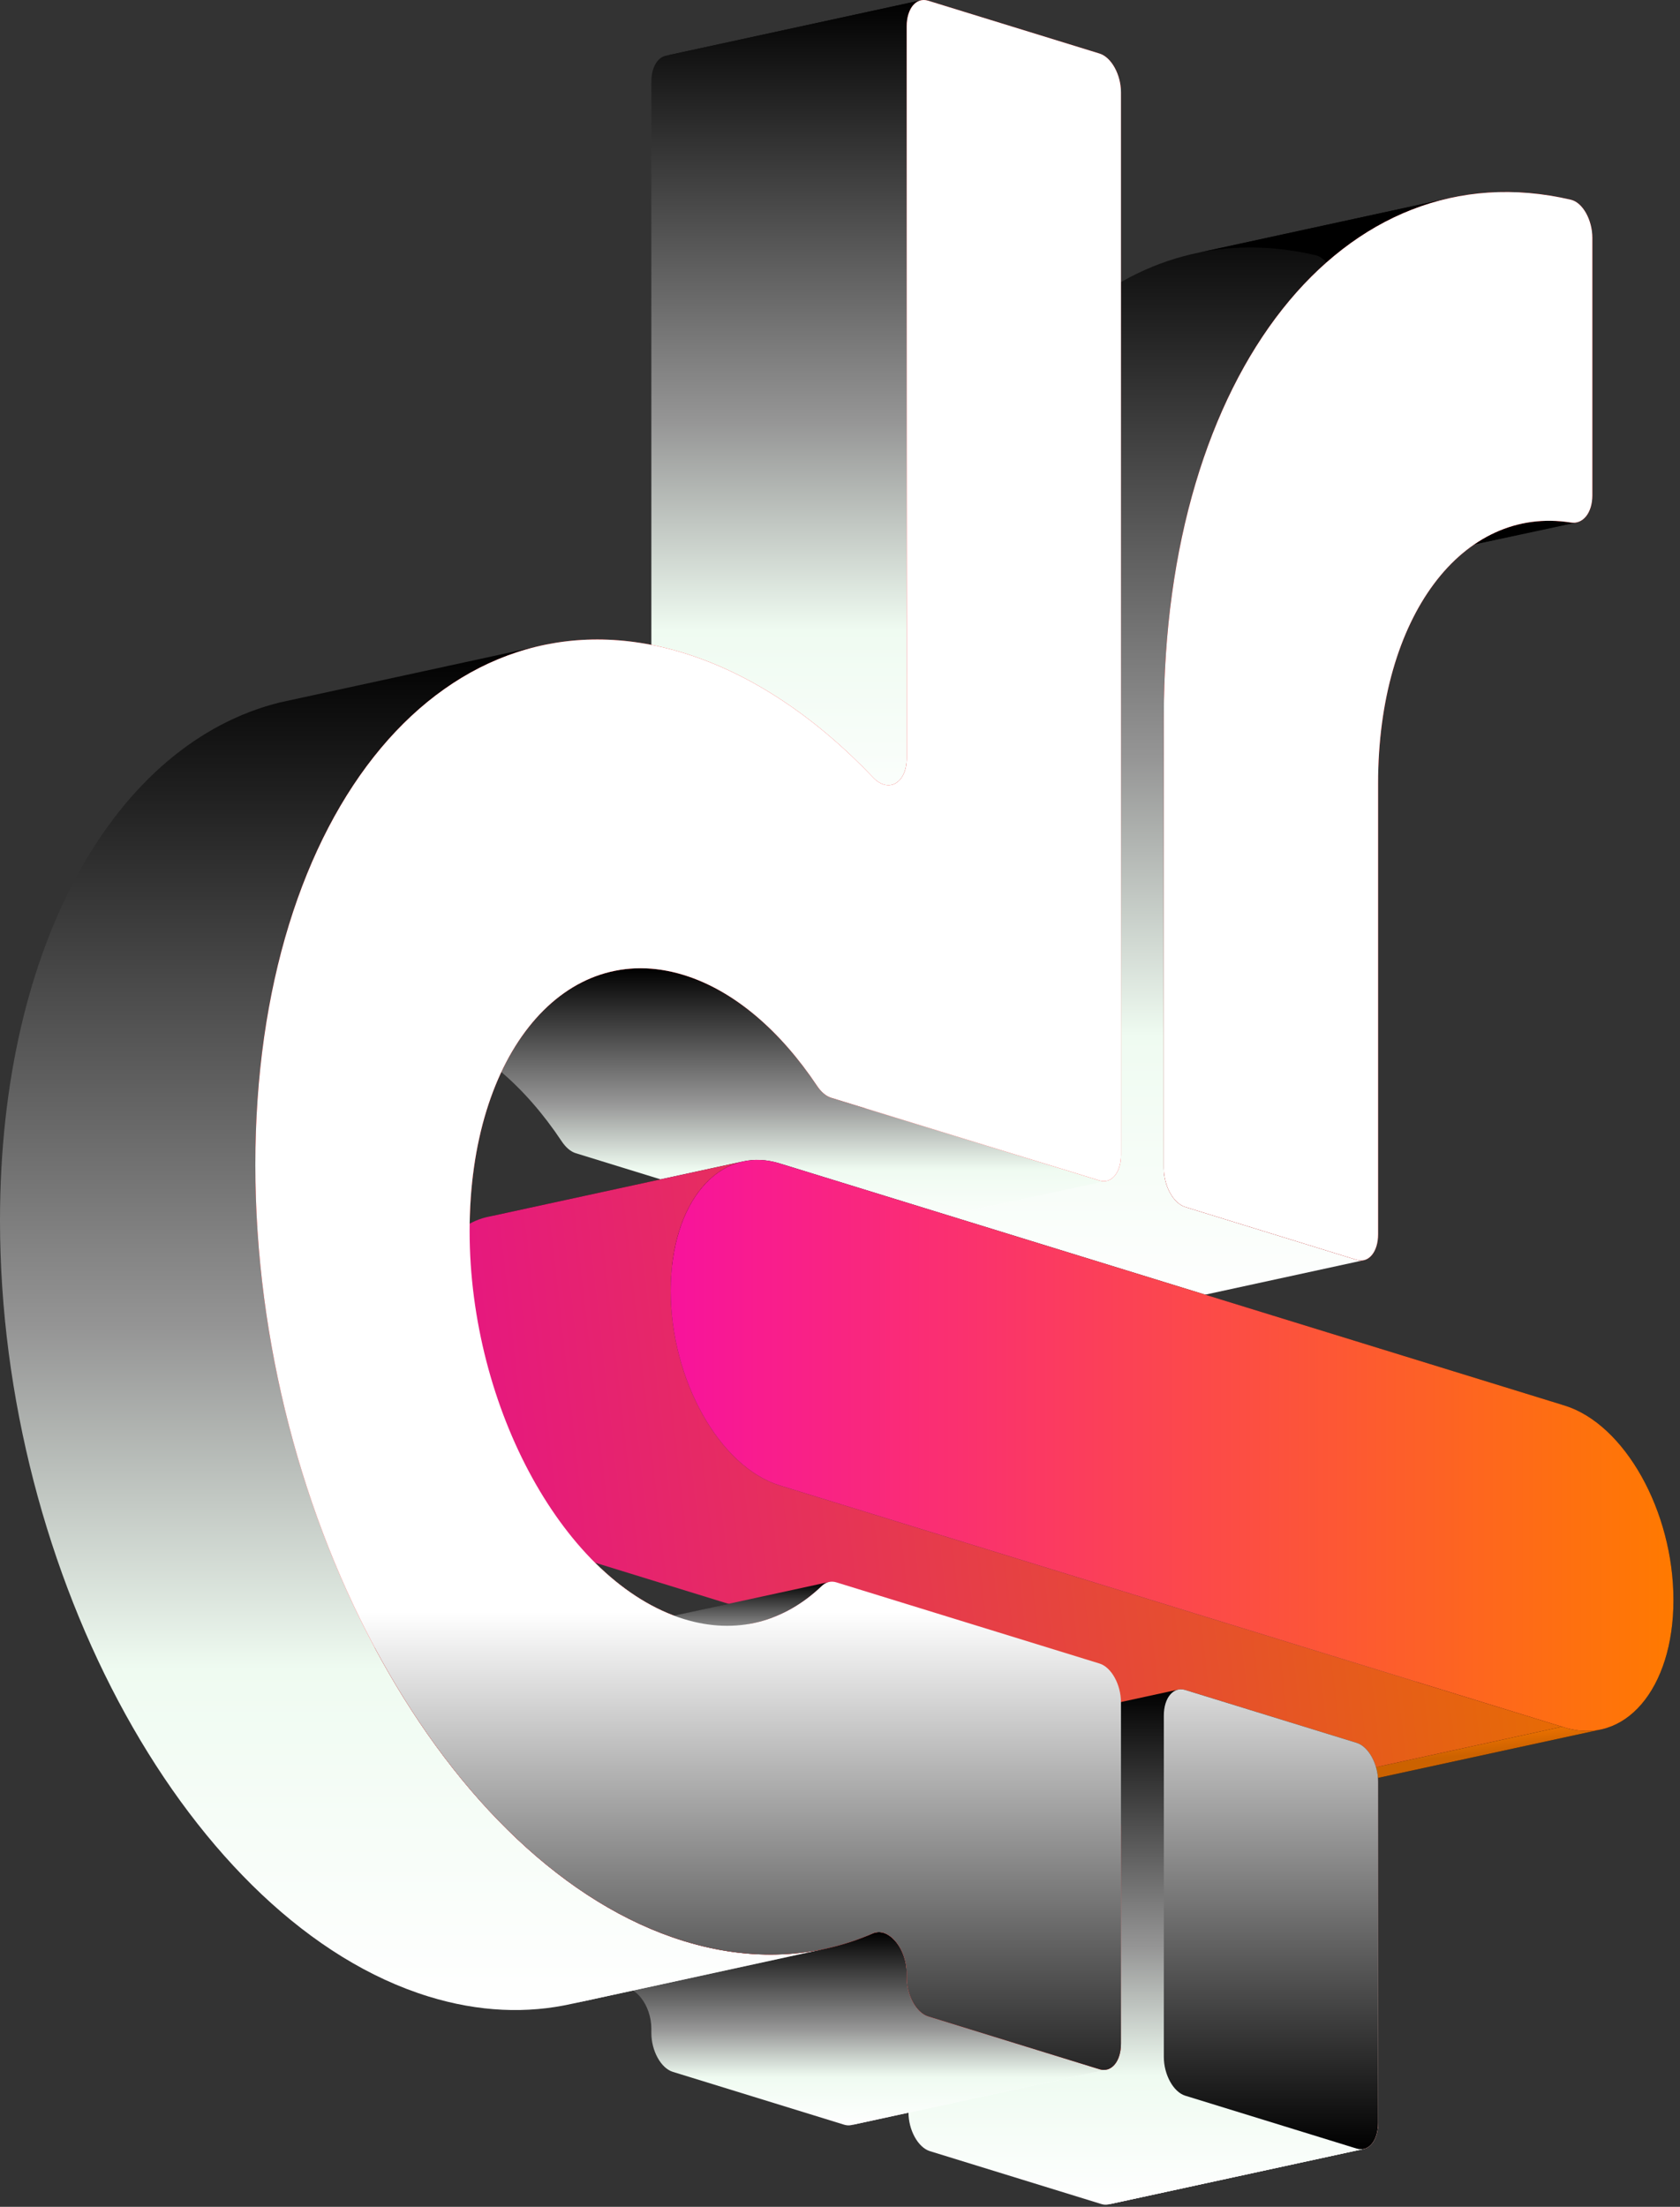 <svg width="252" height="331" viewBox="0 0 252 331" fill="none" xmlns="http://www.w3.org/2000/svg">
<rect x="0" y="0" width="252" height="331" fill="#333333" stroke="none"/>
<path fill-rule="evenodd" clip-rule="evenodd" d="M218.067 29.583C192.767 34.764 174.573 65.183 174.573 107.599V175.214C174.573 177.881 176.012 180.487 177.787 181.035L203.499 188.965C203.854 189.075 204.195 189.094 204.514 189.032L166.212 197.351C165.893 197.412 165.551 197.393 165.196 197.284L139.485 189.353C137.71 188.806 136.271 186.199 136.271 183.532V115.917C136.271 73.501 154.465 43.082 179.765 37.902L218.067 29.583Z" fill="url(#paint0_linear_215_3056)"/>
<path fill-rule="evenodd" clip-rule="evenodd" d="M176.676 253.433C177.022 253.348 177.397 253.359 177.787 253.479L203.499 261.41C205.273 261.957 206.713 264.564 206.713 267.231V318.425C206.713 320.505 205.837 322.008 204.609 322.309L166.307 330.628C167.535 330.327 168.41 328.823 168.41 326.743V275.549C168.41 272.882 166.971 270.275 165.196 269.728L139.485 261.797C139.094 261.677 138.72 261.666 138.374 261.751L176.676 253.433Z" fill="url(#paint1_linear_215_3056)"/>
<path fill-rule="evenodd" clip-rule="evenodd" d="M204.61 322.309C204.263 322.394 203.889 322.384 203.499 322.263L177.787 314.332C176.012 313.785 174.573 311.178 174.573 308.511V257.317C174.573 255.237 175.449 253.734 176.676 253.433L138.374 261.751C137.147 262.052 136.271 263.556 136.271 265.636V316.83C136.271 319.497 137.71 322.103 139.485 322.651L165.196 330.581C165.587 330.702 165.961 330.713 166.307 330.628L204.61 322.309Z" fill="url(#paint2_linear_215_3056)"/>
<path fill-rule="evenodd" clip-rule="evenodd" d="M138.109 0.055C138.455 -0.03 138.829 -0.019 139.22 0.102L164.931 8.032C166.706 8.58 168.145 11.186 168.145 13.853V173.231C168.145 175.311 167.27 176.815 166.042 177.116L127.74 185.434C128.967 185.133 129.843 183.63 129.843 181.549V22.172C129.843 19.504 128.404 16.898 126.629 16.351L100.918 8.42C100.527 8.3 100.153 8.289 99.807 8.374L138.109 0.055Z" fill="url(#paint3_linear_215_3056)"/>
<path fill-rule="evenodd" clip-rule="evenodd" d="M166.042 177.116C165.696 177.201 165.322 177.19 164.931 177.069L124.658 164.647C123.891 164.411 123.154 163.764 122.554 162.862C117.069 154.625 110.129 148.575 102.581 146.246C99.031 145.151 95.615 144.963 92.422 145.575L54.12 153.893C57.313 153.281 60.729 153.47 64.279 154.565C71.827 156.893 78.767 162.944 84.251 171.18C84.852 172.082 85.589 172.729 86.355 172.965L126.629 185.388C127.02 185.508 127.394 185.519 127.74 185.434L166.042 177.116Z" fill="url(#paint4_linear_215_3056)"/>
<path fill-rule="evenodd" clip-rule="evenodd" d="M92.422 145.575C79.651 148.025 70.442 163.291 70.442 184.629C70.442 211.302 84.831 237.364 102.581 242.839C106.205 243.957 109.688 244.13 112.938 243.471L74.635 251.789C71.386 252.448 67.902 252.275 64.279 251.157C46.529 245.682 32.139 219.621 32.139 192.948C32.139 171.609 41.349 156.343 54.12 153.893L92.422 145.575Z" fill="url(#paint5_linear_215_3056)"/>
<path fill-rule="evenodd" clip-rule="evenodd" d="M112.938 243.471C116.752 242.697 120.245 240.777 123.263 237.891C123.582 237.587 123.941 237.381 124.326 237.289L86.024 245.607C85.639 245.7 85.279 245.905 84.961 246.209C81.943 249.095 78.45 251.016 74.635 251.789L112.938 243.471Z" fill="url(#paint6_linear_215_3056)"/>
<path fill-rule="evenodd" clip-rule="evenodd" d="M124.326 237.289C124.681 237.204 125.057 237.215 125.441 237.333L164.931 249.514C166.706 250.061 168.145 252.668 168.145 255.335V306.529C168.145 308.609 167.27 310.112 166.042 310.413L127.74 318.732C128.968 318.431 129.843 316.927 129.843 314.847V263.653C129.843 260.986 128.404 258.379 126.629 257.832L87.139 245.651C86.755 245.533 86.379 245.522 86.024 245.607L124.326 237.289Z" fill="url(#paint7_linear_215_3056)"/>
<path fill-rule="evenodd" clip-rule="evenodd" d="M166.042 310.413C165.696 310.498 165.322 310.488 164.931 310.367L139.22 302.436C137.445 301.889 136.006 299.282 136.006 296.615V295.978C136.006 292.434 133.564 289.387 131.402 289.845L93.1 298.163C95.261 297.706 97.704 300.752 97.704 304.296V304.934C97.704 307.601 99.143 310.207 100.918 310.755L126.629 318.685C127.02 318.806 127.394 318.817 127.74 318.732L166.042 310.413Z" fill="url(#paint8_linear_215_3056)"/>
<path fill-rule="evenodd" clip-rule="evenodd" d="M131.402 289.845C131.264 289.874 131.127 289.917 130.992 289.976C128.765 290.94 126.464 291.694 124.101 292.227L85.798 300.545C88.162 300.013 90.463 299.259 92.69 298.294C92.825 298.235 92.962 298.192 93.1 298.163L131.402 289.845Z" fill="url(#paint9_linear_215_3056)"/>
<path fill-rule="evenodd" clip-rule="evenodd" d="M124.101 292.227C117.372 293.743 110.129 293.463 102.581 291.135C67.081 280.185 38.302 228.062 38.302 174.716C38.302 133.106 55.811 103.041 80.362 97.023L42.059 105.341C17.509 111.359 0 141.424 0 183.034C0 236.38 28.779 288.504 64.279 299.454C71.827 301.782 79.07 302.061 85.798 300.545L124.101 292.227Z" fill="url(#paint10_linear_215_3056)"/>
<path fill-rule="evenodd" clip-rule="evenodd" d="M133.6 117.744C134.943 117.53 136.006 116.064 136.006 113.727V3.94C136.006 1.859 136.882 0.356 138.109 0.055L99.807 8.374C98.579 8.675 97.704 10.178 97.704 12.258V122.045C97.704 124.383 96.641 125.848 95.298 126.062L133.6 117.744Z" fill="url(#paint11_linear_215_3056)"/>
<path fill-rule="evenodd" clip-rule="evenodd" d="M228.156 78.569C230.536 78.042 233.044 77.963 235.642 78.377C235.925 78.422 236.199 78.417 236.461 78.365L198.159 86.683C197.897 86.735 197.623 86.74 197.34 86.695C194.741 86.281 192.233 86.36 189.854 86.887L228.156 78.569Z" fill="url(#paint12_linear_215_3056)"/>
<path fill-rule="evenodd" clip-rule="evenodd" d="M236.461 78.365C237.834 78.092 238.852 76.54 238.852 74.3V35.663C238.852 32.995 237.412 30.376 235.639 29.96C229.517 28.525 223.621 28.446 218.067 29.583L179.765 37.902C185.319 36.764 191.215 36.843 197.336 38.279C199.109 38.694 200.55 41.314 200.55 43.981V82.618C200.55 84.859 199.532 86.411 198.159 86.683L236.461 78.365Z" fill="black"/>
<path d="M174.573 257.317C174.573 254.65 176.012 252.932 177.787 253.479L203.499 261.41C205.273 261.957 206.713 264.564 206.713 267.231V318.425C206.713 321.092 205.273 322.811 203.499 322.263L177.787 314.332C176.012 313.785 174.573 311.178 174.573 308.511V257.317ZM136.006 3.94C136.006 1.273 137.445 -0.446 139.22 0.102L164.931 8.032C166.706 8.58 168.145 11.186 168.145 13.853V173.231C168.145 175.898 166.706 177.617 164.931 177.069L124.658 164.647C123.891 164.411 123.154 163.764 122.554 162.862C117.069 154.625 110.129 148.575 102.581 146.246C84.831 140.771 70.442 157.956 70.442 184.629C70.442 211.302 84.831 237.364 102.581 242.839C110.458 245.269 117.674 243.235 123.263 237.891C123.875 237.306 124.641 237.086 125.441 237.333L164.931 249.514C166.706 250.061 168.145 252.668 168.145 255.335V306.529C168.145 309.196 166.706 310.915 164.931 310.367L139.22 302.436C137.445 301.889 136.006 299.282 136.006 296.615V295.978C136.006 292.208 133.242 289 130.992 289.976C122.425 293.686 112.781 294.281 102.581 291.135C67.081 280.185 38.302 228.062 38.302 174.716C38.302 121.37 67.081 87 102.581 97.95C112.781 101.096 122.425 107.641 130.992 116.637C133.242 118.999 136.006 117.497 136.006 113.727V3.94ZM238.852 35.663C238.852 32.995 237.411 30.376 235.639 29.96C201.631 21.987 174.573 55.872 174.573 107.599V175.214C174.573 177.881 176.012 180.487 177.787 181.035L203.499 188.965C205.273 189.513 206.713 187.794 206.713 185.127V117.512C206.713 92.467 219.399 75.787 235.643 78.377C237.409 78.659 238.852 76.967 238.852 74.3V35.663Z" fill="#FC0000"/>
<path fill-rule="evenodd" clip-rule="evenodd" d="M111.302 174.238C113.063 173.823 114.967 173.887 116.954 174.5C117.075 174.537 117.196 174.576 117.317 174.617L79.015 182.936C78.894 182.895 78.773 182.855 78.651 182.818C76.665 182.205 74.761 182.141 73 182.556L111.302 174.238Z" fill="#090909"/>
<path fill-rule="evenodd" clip-rule="evenodd" d="M117.317 174.617V174.612L79.015 182.93V182.936L117.317 174.617Z" fill="#090909"/>
<path fill-rule="evenodd" clip-rule="evenodd" d="M117.317 174.612L234.304 210.696V210.702C234.425 210.735 234.546 210.771 234.668 210.808C243.697 213.593 251.017 226.663 251.017 239.999C251.017 250.402 246.563 257.894 240.319 259.366L202.017 267.684C208.261 266.213 212.715 258.72 212.715 248.318C212.715 234.981 205.395 221.912 196.365 219.126C196.244 219.089 196.123 219.054 196.002 219.02V219.014L79.015 182.93L117.317 174.612Z" fill="#090909"/>
<path fill-rule="evenodd" clip-rule="evenodd" d="M240.319 259.366C238.558 259.781 236.654 259.717 234.667 259.104C234.546 259.067 234.425 259.028 234.304 258.987L196.002 267.305C196.123 267.346 196.244 267.385 196.365 267.423C198.352 268.035 200.255 268.099 202.017 267.684L240.319 259.366Z" fill="url(#paint13_linear_215_3056)"/>
<path fill-rule="evenodd" clip-rule="evenodd" d="M234.304 258.987V258.992L196.002 267.311V267.305L234.304 258.987Z" fill="#090909"/>
<path fill-rule="evenodd" clip-rule="evenodd" d="M234.304 258.992L117.317 222.908V222.902C117.196 222.869 117.075 222.833 116.954 222.796C107.924 220.011 100.604 206.941 100.604 193.605C100.604 183.202 105.058 175.71 111.302 174.238L73 182.556C66.756 184.028 62.302 191.521 62.302 201.923C62.302 215.26 69.622 228.329 78.651 231.114C78.773 231.152 78.894 231.187 79.015 231.22V231.226L196.002 267.311L234.304 258.992Z" fill="url(#paint14_linear_215_3056)"/>
<path d="M117.317 222.902C117.196 222.869 117.075 222.833 116.954 222.796C107.924 220.011 100.604 206.941 100.604 193.605C100.604 180.268 107.924 171.714 116.954 174.5C117.075 174.537 117.196 174.576 117.317 174.617V174.612L234.304 210.696V210.702C234.425 210.735 234.546 210.771 234.667 210.808C243.697 213.593 251.017 226.663 251.017 239.999C251.017 253.336 243.697 261.89 234.667 259.104C234.546 259.067 234.425 259.028 234.304 258.987V258.992L117.317 222.908V222.902Z" fill="url(#paint15_linear_215_3056)"/>
<path fill-rule="evenodd" clip-rule="evenodd" d="M176.676 253.433C177.023 253.348 177.397 253.359 177.787 253.479L203.499 261.41C205.273 261.957 206.713 264.564 206.713 267.231V318.425C206.713 320.505 205.837 322.008 204.61 322.309L166.307 330.628C167.535 330.327 168.41 328.823 168.41 326.743V275.549C168.41 272.882 166.971 270.276 165.197 269.728L139.485 261.797C139.095 261.677 138.72 261.666 138.374 261.751L176.676 253.433Z" fill="url(#paint16_linear_215_3056)"/>
<path fill-rule="evenodd" clip-rule="evenodd" d="M112.938 243.471C116.752 242.697 120.245 240.777 123.263 237.891C123.582 237.587 123.941 237.381 124.326 237.289L86.024 245.607C85.639 245.7 85.279 245.905 84.961 246.209C81.943 249.095 78.45 251.016 74.635 251.789L112.938 243.471Z" fill="url(#paint17_linear_215_3056)"/>
<path d="M174.573 257.317C174.573 254.65 176.012 252.932 177.787 253.479L203.499 261.41C205.273 261.957 206.713 264.564 206.713 267.231V318.425C206.713 321.092 205.273 322.811 203.499 322.263L177.787 314.332C176.012 313.785 174.573 311.178 174.573 308.511V257.317ZM136.006 3.94C136.006 1.273 137.445 -0.446 139.22 0.102L164.931 8.032C166.706 8.58 168.145 11.186 168.145 13.853V173.231C168.145 175.898 166.706 177.617 164.931 177.069L124.658 164.647C123.891 164.411 123.154 163.764 122.554 162.862C117.069 154.625 110.129 148.575 102.581 146.246C84.831 140.771 70.442 157.956 70.442 184.629C70.442 211.302 84.831 237.364 102.581 242.839C110.458 245.269 117.674 243.235 123.263 237.891C123.875 237.306 124.641 237.086 125.441 237.333L164.931 249.514C166.706 250.061 168.145 252.668 168.145 255.335V306.529C168.145 309.196 166.706 310.915 164.931 310.367L139.22 302.436C137.445 301.889 136.006 299.282 136.006 296.615V295.978C136.006 292.208 133.242 289 130.992 289.976C122.425 293.686 112.781 294.281 102.581 291.135C67.081 280.185 38.302 228.062 38.302 174.716C38.302 121.37 67.081 87 102.581 97.95C112.781 101.096 122.425 107.641 130.992 116.637C133.242 118.999 136.006 117.497 136.006 113.727V3.94ZM238.852 35.663C238.852 32.995 237.411 30.376 235.639 29.96C201.631 21.987 174.573 55.872 174.573 107.599V175.214C174.573 177.881 176.012 180.487 177.787 181.035L203.499 188.965C205.273 189.513 206.713 187.794 206.713 185.127V117.512C206.713 92.467 219.399 75.787 235.643 78.377C237.409 78.659 238.852 76.967 238.852 74.3V35.663Z" fill="url(#paint18_linear_215_3056)"/>
<defs>
<linearGradient id="paint0_linear_215_3056" x1="177.169" y1="29.583" x2="177.169" y2="197.385" gradientUnits="userSpaceOnUse">
<stop/>
<stop offset="0.5" stop-color="#959595"/>
<stop offset="0.75" stop-color="#effbf1"/>
<stop offset="1" stop-color="#FFFFFF"/>
</linearGradient>
<linearGradient id="paint1_linear_215_3056" x1="172.543" y1="253.377" x2="172.543" y2="330.628" gradientUnits="userSpaceOnUse">
<stop/>
<stop offset="0.5" stop-color="#959595"/>
<stop offset="0.75" stop-color="#effbf1"/>
<stop offset="1" stop-color="#FFFFFF"/>
</linearGradient>
<linearGradient id="paint2_linear_215_3056" x1="170.44" y1="253.433" x2="170.44" y2="330.683" gradientUnits="userSpaceOnUse">
<stop/>
<stop offset="0.5" stop-color="#959595"/>
<stop offset="0.75" stop-color="#effbf1"/>
<stop offset="1" stop-color="#FFFFFF"/>
</linearGradient>
<linearGradient id="paint3_linear_215_3056" x1="133.976" y1="0" x2="133.976" y2="185.434" gradientUnits="userSpaceOnUse">
<stop/>
<stop offset="0.5" stop-color="#959595"/>
<stop offset="0.75" stop-color="#effbf1"/>
<stop offset="1" stop-color="#FFFFFF"/>
</linearGradient>
<linearGradient id="paint4_linear_215_3056" x1="110.081" y1="145.23" x2="110.081" y2="185.489" gradientUnits="userSpaceOnUse">
<stop/>
<stop offset="0.5" stop-color="#959595"/>
<stop offset="0.75" stop-color="#effbf1"/>
<stop offset="1" stop-color="#FFFFFF"/>
</linearGradient>
<linearGradient id="paint5_linear_215_3056" x1="72.539" y1="145.575" x2="72.539" y2="252.174" gradientUnits="userSpaceOnUse">
<stop/>
<stop offset="0.5" stop-color="#959595"/>
<stop offset="0.75" stop-color="#effbf1"/>
<stop offset="1" stop-color="#FFFFFF"/>
</linearGradient>
<linearGradient id="paint6_linear_215_3056" x1="99.481" y1="237.289" x2="99.481" y2="251.789" gradientUnits="userSpaceOnUse">
<stop/>
<stop offset="0.5" stop-color="#959595"/>
<stop offset="0.75" stop-color="#effbf1"/>
<stop offset="1" stop-color="#FFFFFF"/>
</linearGradient>
<linearGradient id="paint7_linear_215_3056" x1="127.085" y1="237.233" x2="127.085" y2="318.732" gradientUnits="userSpaceOnUse">
<stop/>
<stop offset="0.5" stop-color="#959595"/>
<stop offset="0.75" stop-color="#effbf1"/>
<stop offset="1" stop-color="#FFFFFF"/>
</linearGradient>
<linearGradient id="paint8_linear_215_3056" x1="129.571" y1="289.799" x2="129.571" y2="318.787" gradientUnits="userSpaceOnUse">
<stop/>
<stop offset="0.5" stop-color="#959595"/>
<stop offset="0.75" stop-color="#effbf1"/>
<stop offset="1" stop-color="#FFFFFF"/>
</linearGradient>
<linearGradient id="paint9_linear_215_3056" x1="108.6" y1="289.845" x2="108.6" y2="300.545" gradientUnits="userSpaceOnUse">
<stop/>
<stop offset="0.5" stop-color="#959595"/>
<stop offset="0.75" stop-color="#effbf1"/>
<stop offset="1" stop-color="#FFFFFF"/>
</linearGradient>
<linearGradient id="paint10_linear_215_3056" x1="62.05" y1="97.023" x2="62.05" y2="301.487" gradientUnits="userSpaceOnUse">
<stop/>
<stop offset="0.5" stop-color="#959595"/>
<stop offset="0.75" stop-color="#effbf1"/>
<stop offset="1" stop-color="#FFFFFF"/>
</linearGradient>
<linearGradient id="paint11_linear_215_3056" x1="116.703" y1="0.055" x2="116.703" y2="126.062" gradientUnits="userSpaceOnUse">
<stop/>
<stop offset="0.5" stop-color="#959595"/>
<stop offset="0.75" stop-color="#effbf1"/>
<stop offset="1" stop-color="#FFFFFF"/>
</linearGradient>
<linearGradient id="paint12_linear_215_3056" x1="213.157" y1="78.113" x2="213.157" y2="86.887" gradientUnits="userSpaceOnUse">
<stop/>
<stop offset="0.5" stop-color="#959595"/>
<stop offset="0.75" stop-color="#effbf1"/>
<stop offset="1" stop-color="#FFFFFF"/>
</linearGradient>
<linearGradient id="paint13_linear_215_3056" x1="217.659" y1="258.987" x2="218.662" y2="267.949" gradientUnits="userSpaceOnUse">
<stop stop-color="#FF7A00"/>
<stop offset="0.5" stop-color="#CC6200"/>
</linearGradient>
<linearGradient id="paint14_linear_215_3056" x1="62.302" y1="230.453" x2="234.304" y2="211.096" gradientUnits="userSpaceOnUse">
<stop stop-color="#E61288"/>
<stop offset="1" stop-color="#E66E00"/>
</linearGradient>
<linearGradient id="paint15_linear_215_3056" x1="100.604" y1="216.802" x2="251.017" y2="216.802" gradientUnits="userSpaceOnUse">
<stop stop-color="#F8139C"/>
<stop offset="1" stop-color="#FF7A00"/>
</linearGradient>
<linearGradient id="paint16_linear_215_3056" x1="172.543" y1="253.378" x2="172.543" y2="330.628" gradientUnits="userSpaceOnUse">
<stop/>
<stop offset="0.5" stop-color="#959595"/>
<stop offset="0.75" stop-color="#effbf1"/>
<stop offset="1" stop-color="#FFFFFF"/>
</linearGradient>
<linearGradient id="paint17_linear_215_3056" x1="99.481" y1="237.289" x2="99.481" y2="251.789" gradientUnits="userSpaceOnUse">
<stop/>
<stop offset="0.5" stop-color="#959595"/>
<stop offset="0.75" stop-color="#effbf1"/>
<stop offset="1" stop-color="#FFFFFF"/>
</linearGradient>
<linearGradient id="paint18_linear_215_3056" x1="138.577" y1="0" x2="138.577" y2="322.365" gradientUnits="userSpaceOnUse">
<stop stop-color="white"/>
<stop offset="0.75" stop-color="#FFFFFF"/>
<stop offset="1"/>
</linearGradient>
</defs>
</svg>
